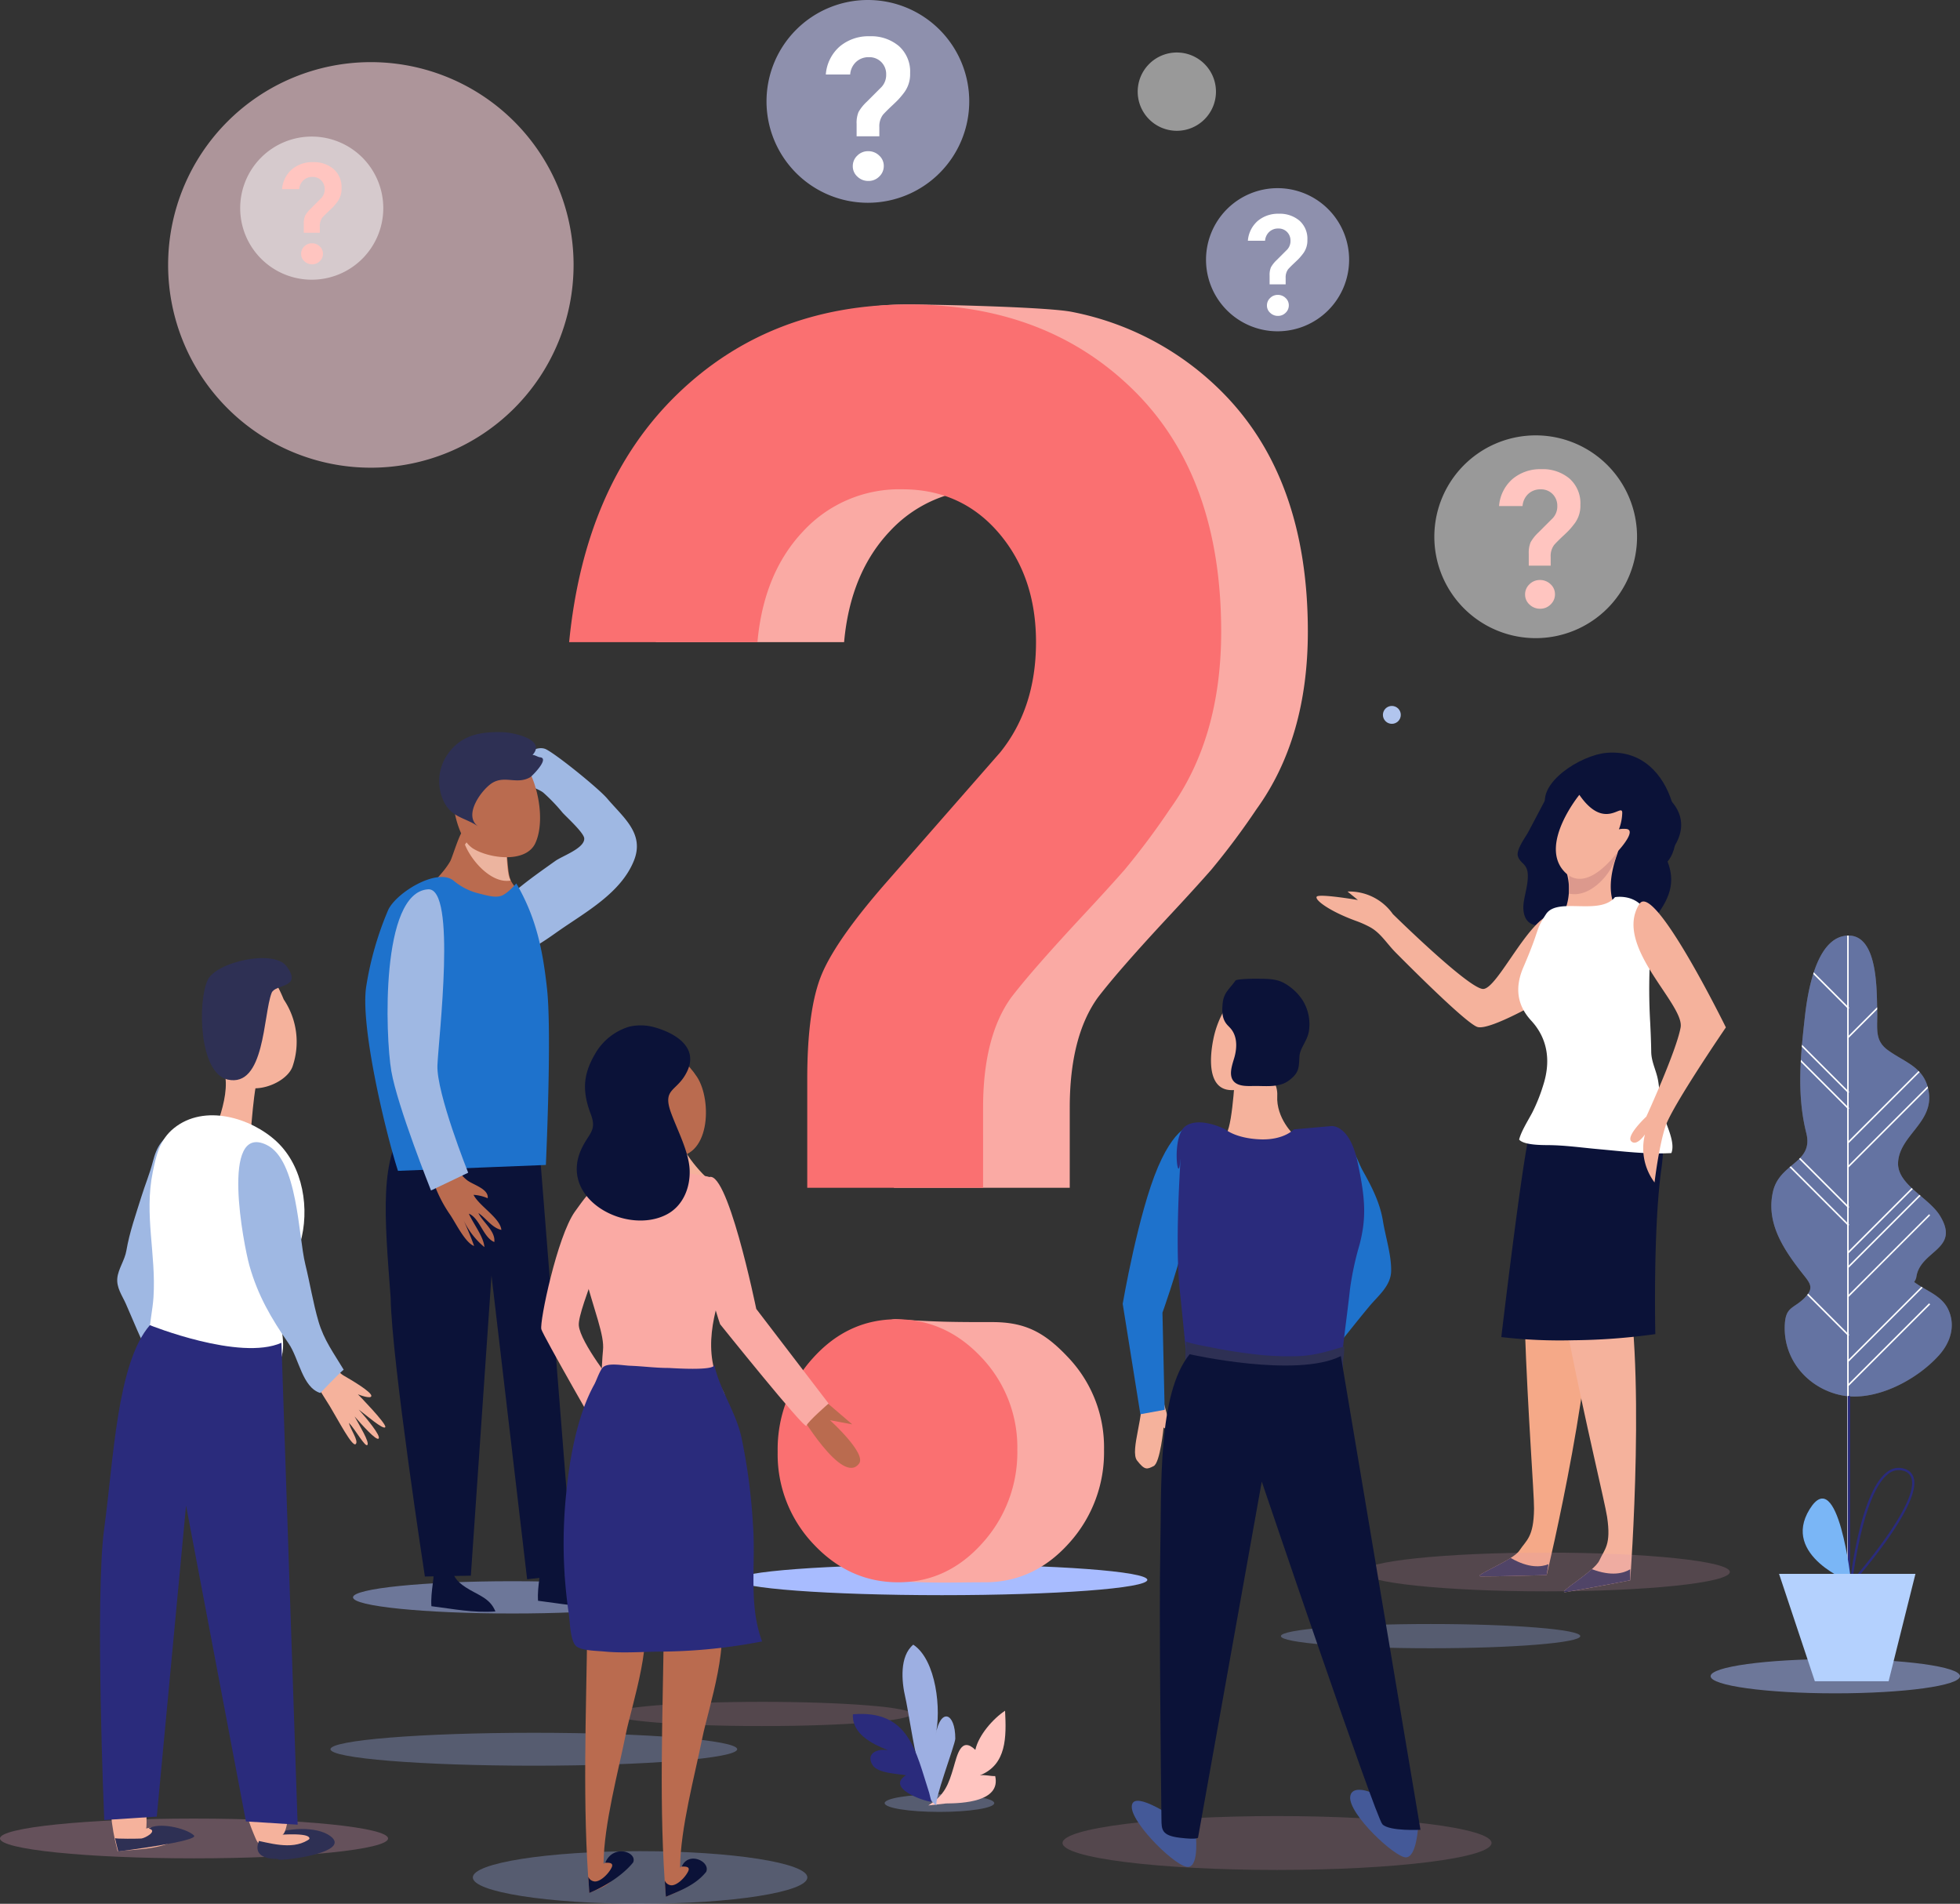 <?xml version="1.0" encoding="UTF-8"?>
<svg xmlns="http://www.w3.org/2000/svg" width="532.552" height="517.16" viewBox="0 0 532.552 517.16"><rect x="0" y="0" width="532.552" height="517.16" fill="#333333" stroke="none"/><g transform="translate(-669.974 -163.975)"><path d="M825.821,235.944a55.083,55.083,0,1,1-55.08-55.087A55.076,55.076,0,0,1,825.821,235.944Z" fill="#ffd7df" opacity="0.6"/><path d="M1114.777,309.785a27.54,27.54,0,1,1-27.54-27.542A27.54,27.54,0,0,1,1114.777,309.785Z" fill="#fff" opacity="0.5"/><path d="M933.326,191.517a27.541,27.541,0,1,1-27.541-27.542A27.54,27.54,0,0,1,933.326,191.517Z" fill="#cbcfff" opacity="0.6"/><path d="M774.116,220.516a19.44,19.44,0,1,1-19.439-19.441A19.439,19.439,0,0,1,774.116,220.516Z" fill="#fff" opacity="0.5"/><path d="M1036.543,234.53a19.44,19.44,0,1,1-19.439-19.441A19.439,19.439,0,0,1,1036.543,234.53Z" fill="#cbcfff" opacity="0.6"/><path d="M1000.364,188.87a10.633,10.633,0,1,1-10.632-10.632A10.633,10.633,0,0,1,1000.364,188.87Z" fill="#fff" opacity="0.5"/><circle cx="2.43" cy="2.43" r="2.43" transform="translate(1045.725 355.739)" fill="#b1c5ee"/><path d="M889.341,673.973c0,3.96-20.35,7.162-45.444,7.162s-45.453-3.2-45.453-7.162c0-3.94,20.366-7.137,45.453-7.137S889.341,670.033,889.341,673.973Z" fill="#a8bcff" opacity="0.3"/><path d="M870.278,639.144c0,2.473-24.736,4.476-55.246,4.476s-55.264-2-55.264-4.476,24.757-4.464,55.264-4.464S870.278,636.68,870.278,639.144Z" fill="#a8bcff" opacity="0.3"/><path d="M1099.354,608.42c0,1.821-18.209,3.294-40.667,3.294s-40.681-1.473-40.681-3.294,18.224-3.286,40.681-3.286S1099.354,606.6,1099.354,608.42Z" fill="#a8bcff" opacity="0.3"/><path d="M917.665,629.561c0,1.82-18.209,3.294-40.667,3.294s-40.681-1.474-40.681-3.294,18.224-3.287,40.681-3.287S917.665,627.745,917.665,629.561Z" fill="#da97b8" opacity="0.2"/><path d="M1082.364,395.63a2.123,2.123,0,0,0,.055,1c.641,1.873,2.44,1.992,2.649,4.576.2,2.48-.6,4.99-1.014,7.412-.728,4.226.866,7.742,5.864,6.448-.9,1.586-2.643,3.788-2.653,5.688-.016,2.939,1.937,4.7,4.139,6.053,3.752,2.3,8.394,3.27,12.573,1.477,4.4-1.889,3.66-6.705,6.4-9.935,1.208-1.419,3.695-1.108,5.722-2.159a16.526,16.526,0,0,0,5.162-5.2c3.227-4.881,3.628-9.075,1.333-14.092,15.26-16.64-15.309-27.2-28.359-21.943-.508.2-1,.529-1.491.781q-3.715,7.059-7.445,14.111C1084.617,391.149,1082.642,393.765,1082.364,395.63Z" fill="#0b1238"/><path d="M1092.2,412.145c-6.687.694-15.34,20.548-19.265,20.478s-24.508-20.34-24.508-20.34a14.457,14.457,0,0,0-12.317-6.123l2.822,2.3s-10.627-1.807-11.2-.9,3.553,3.966,10.545,6.526a27.6,27.6,0,0,1,4.01,1.778c2.888,1.611,4.457,4.407,6.98,6.939,6.763,6.812,19.6,19.467,22.2,20.164,3.572.955,18.485-7.831,18.485-7.831Z" fill="#f5b29c"/><path d="M1097.074,488.073s-8.107,3.074-7.827,4.752,6.149-1.4,6.149-1.4Z" fill="#f5b29c"/><path d="M1095.676,401.125a15.949,15.949,0,0,1-.933,11.184c-2.8,5.591,15.656,0,15.656,0s-5.4-3.727-1.115-16.029S1094.185,397.584,1095.676,401.125Z" fill="#f5b29c"/><path d="M1102.171,506.846c2.471,25.056-11.949,85-11.949,85s-15.122.419-17.834.358,8.6-4.229,10.446-7.051,3.869-3.541,3.954-11.353-7.048-89.217.857-103.724,18.461-13.043,20.618-1.79S1099.7,481.786,1102.171,506.846Z" fill="#f5a988"/><path d="M1080.433,587.183c4.957,2.878,8.38,2.473,10.278,1.7l-.489,2.962s-15.122.419-17.834.358C1070.266,592.15,1076.617,589.63,1080.433,587.183Z" fill="#2e3054"/><path d="M1111.092,507.448c6.453,24.338,1.822,85.817,1.822,85.817s-14.86,2.839-17.549,3.211,7.81-5.553,9.186-8.633,3.249-4.116,2.082-11.843-21.247-86.932-15.765-102.518,16.128-15.835,20.063-5.071S1104.639,483.105,1111.092,507.448Z" fill="#f5b29c"/><path d="M1102.5,590.228c5.353,2.05,8.669,1.1,10.415.035l-.005,3s-14.86,2.839-17.549,3.211C1093.265,596.759,1099.129,593.251,1102.5,590.228Z" fill="#2e3054"/><path d="M1115.981,459.456s7.762,5.463,5.432,21.849-1.668,45.077-1.668,45.077a170.867,170.867,0,0,1-22.323,1.668,138.883,138.883,0,0,1-19.529-.861s5.635-47.614,7.647-55.214a83.44,83.44,0,0,1,4.59-13.031Z" fill="#0b1238"/><path d="M1108.778,407.687s11.033-2.077,9.756,13.093a157.369,157.369,0,0,0-.18,21.043c.128,2.641.24,5.253.275,7.882.041,2.814,1.426,5.137,1.882,7.9.453,2.724.494,5.583,1.116,8.254.723,3.1,3.714,8.236,2.475,11.343-6.619.382-13.257-.476-19.828-1.064-4.514-.406-9.158-1.072-13.689-1.094-1.82-.014-6.623-.014-7.846-1.512.58-2.284,2.388-5.1,3.544-7.281a46.911,46.911,0,0,0,2.94-7.3c2.129-6.469,1.431-12.7-3.2-17.722-3.956-4.294-4.447-9.118-2.136-14.491,4.816-11.181,3.071-9.753,6.166-14.453C1093.165,407.578,1104.575,412.791,1108.778,407.687Z" fill="#fff"/><path d="M1106.519,368.48c-7.011.594-18.971,8.15-16.456,14.957s12.623,4.434,16.8,1.1l1.479,2.708s3.574-2.906,4.559.874-3.415,3.865-3.415,3.865,4.2,10.8,12.067,7.16S1125.913,366.83,1106.519,368.48Z" fill="#0b1238"/><path d="M1109.713,394.233c-.821-3.2-5.406-1.435-7.547-.186-3.22,1.884-5.83,4.472-5.838,8.243,0,1.48-.016,2.95-.059,4.425,6.681,1.489,13.046-7.475,12.922-11.3,0,0,.242-.457.534-1.115A.311.311,0,0,0,1109.713,394.233Z" fill="#dc998d"/><path d="M1099.1,379.887s-10.7,13.066-4.392,20.506,15.093-5.444,15.093-5.444,5.159-5.625,1.908-5.809-2.29,1.091-2.29,1.091a13.163,13.163,0,0,0,1.334-5.443C1110.753,381.884,1105.978,389.868,1099.1,379.887Z" fill="#f5b29c"/><path d="M1115.435,409.514c3.961-6.181,23.48,33.548,23.48,33.548s-14.538,21.247-16.4,26.838-2.981,15.284-2.981,15.284a15.447,15.447,0,0,1-2.61-13.047s-2.233,3.354-3.726,1.865,4.1-6.71,4.1-6.71,8.2-17.894,9.317-24.23S1108.173,420.839,1115.435,409.514Z" fill="#f5b29c"/><path d="M981.715,593.139c0,2.3-24.985,4.158-55.812,4.158s-55.813-1.863-55.813-4.158,24.988-4.162,55.813-4.162S981.715,590.84,981.715,593.139Z" fill="#a8bcff"/><path d="M775.414,663.386c0,2.983-23.6,5.4-52.713,5.4s-52.727-2.413-52.727-5.4,23.61-5.4,52.727-5.4S775.414,660.41,775.414,663.386Z" fill="#da97b8" opacity="0.3"/><path d="M1139.993,590.992c0,2.919-22.344,5.268-49.9,5.268s-49.922-2.349-49.922-5.268c0-2.9,22.365-5.257,49.922-5.257S1139.993,588.092,1139.993,590.992Z" fill="#da97b8" opacity="0.2"/><path d="M852.483,597.884c0,2.432-19.381,4.39-43.289,4.39s-43.306-1.958-43.306-4.39c0-2.416,19.4-4.379,43.306-4.379S852.483,595.468,852.483,597.884Z" fill="#a8bcff" opacity="0.5"/><path d="M828.617,392.417a1.788,1.788,0,0,0,.1-.689c-.075-1.511-4.71-5.7-5.885-6.984a48.341,48.341,0,0,0-5.238-5.456c-1.827-1.438-6.5-2.342-7.3-4.7-1.2-3.61,4.887-8.755,8.133-7.03,3.294,1.752,14.317,10.718,16.529,13.33,4.393,5.186,10.2,9.5,7.276,16.841-3.517,8.811-13.074,13.963-20.509,19.149-3.419,2.392-12.924,9.514-16.994,5.921-4.939-4.371,2.375-14.4,5.7-17.175s6.892-5.254,10.428-7.779C822.662,396.57,827.826,394.754,828.617,392.417Z" fill="#9fb8e3"/><path d="M816.855,586.817c.327,3.983-.978,7.9-.688,12,6.066.741,11.158,1.842,17.386,1.424-1.5-3.726-4.721-4.381-8.081-6.569-5.425-3.526-2.9-6.066-4.908-11.206Z" fill="#0b1238"/><path d="M787.881,588.3c.33,3.982-.976,7.9-.688,11.994,6.068.745,11.16,1.846,17.39,1.429-1.5-3.726-4.723-4.381-8.083-6.569-5.423-3.527-2.9-6.066-4.91-11.206Z" fill="#0b1238"/><path d="M815.989,468.813l9.725,122.8L813.2,592.973l-9.68-82.515L797.907,592l-12.487.228s-9.011-58.585-9.3-75.7c-1.669-22.171-3.2-38.532,4.691-47.526C780.813,469,806.157,473.018,815.989,468.813Z" fill="#0b1238"/><path d="M785.178,406.744c2.216-3.062,5.183-5.421,7.143-8.843.52-.918,2.658-8.019,3.462-8.13,3.045-.447,8.031-1.393,10.21,1.015,2.252,2.492,1.538,8.845,2.617,11.961.58,1.7,2.219,2.924,2.87,4.464,2.532,6.061-4.381,15.732-6.555,21.261-1.417,3.6-2.646,10.184-6.863,12.023-5.914,2.584-9.9-4.97-11.842-9.267-1.3-2.865-2.692-6.054-2.939-9.182-.225-2.912-1.336-7.495-.555-10.333A15.01,15.01,0,0,1,785.178,406.744Z" fill="#ba6b4f"/><path d="M808.651,403.182a.8.8,0,0,1,.012-.124,5.831,5.831,0,0,1-.326-.788c-.946-3.083-.3-9.376-2.3-11.833-1.424-1.749-4.205-1.694-6.652-1.367-1.044,1.4-2.274,3.209-3.08,4.336a14.6,14.6,0,0,0,.847,1.766C799.469,399.365,804.234,403.943,808.651,403.182Z" fill="#ecb49f" style="mix-blend-mode:multiply;isolation:isolate"/><path d="M800.909,395.623a14.479,14.479,0,0,1-2.252-1.056c-4.782-2.874-6.244-13.661-5.762-18.913.541-5.872,3.833-9.139,8.617-10.238,11.551-2.638,18.124,18.456,13.933,27.571C813.276,397.7,805.791,397.433,800.909,395.623Z" fill="#ba6b4f"/><path d="M818.293,480.432c.458-10.309,1.443-37.519.325-47.752-1.151-10.553-2.909-19.377-8.356-28.725,0,0-2.247,2.632-3.932,3.308s-4.013-.028-5.691-.439c-.342-.085-.653-.166-.926-.235a16.892,16.892,0,0,1-6.462-3.36c-4.459-3.648-15.7,3.27-17.825,7.988a87.488,87.488,0,0,0-5.912,20.514c-1.815,10.724,5.34,40.281,8.594,50.3Z" fill="#1e72cc"/><path d="M816.781,369.7c-.8-.1-1.31-.617-2.157-.654-.233.056-.223.069.021.03,3.938-4.273-5.389-6.1-7.727-6.186-6.046-.237-11.45.575-15.193,5.792a12.85,12.85,0,0,0-1.595,12.032c2.122,5.463,5.9,5.092,9.828,7.794-4.44-3.053,1.156-10.393,3.951-11.962,3.427-1.914,6.576.6,10.141-1.448C814.512,374.828,819.318,370.032,816.781,369.7Z" fill="#2e3054"/><path d="M787.477,484.239a36.833,36.833,0,0,0,4.687,9.554c1.533,2.183,4.187,7.8,6.633,8.643-.918-2.567-1.995-5.1-3.113-7.537a21.365,21.365,0,0,0,5.9,7.846c-.147-2.767-3.068-6.408-4.219-9.085,2.988,1.244,3.88,6.46,6.918,7.708.37-2.98-3.159-5.392-4.322-7.869,2.148,1.438,3.669,4.006,6.242,4.575-.337-3.246-5.993-6.459-7.568-9.521a11.224,11.224,0,0,1,3.851.921c.337-2.553-3.994-3.64-5.6-4.908-2.228-1.756-3.341-4.063-4.374-6.574Z" fill="#ba6b4f"/><path d="M786.291,405.555c7.81-.485,2.85,40.27,2.539,47.789s8.356,29.191,8.356,29.191l-10.1,4.827S777.942,464.5,776.3,454.934,773.319,406.357,786.291,405.555Z" fill="#9fb8e3"/><path d="M1091.316,317.628h-5.959v-3.217a7.487,7.487,0,0,1,.5-3.137,11.514,11.514,0,0,1,2.186-2.716l3.852-3.851a4.655,4.655,0,0,0,1.212-3.27,4.444,4.444,0,0,0-1.267-3.242,4.374,4.374,0,0,0-3.268-1.292,4.757,4.757,0,0,0-3.351,1.239,5,5,0,0,0-1.554,3.3h-6.382a10.814,10.814,0,0,1,3.665-7.356,11.682,11.682,0,0,1,7.831-2.662,11.272,11.272,0,0,1,7.649,2.558,8.948,8.948,0,0,1,2.952,7.144,7.994,7.994,0,0,1-1.742,5.274,22.623,22.623,0,0,1-1.528,1.794c-.349.351-.817.8-1.4,1.344s-1.075,1.021-1.478,1.425-.729.747-.975,1.028a5.039,5.039,0,0,0-.95,3.269Zm-2.874,11.708a4.064,4.064,0,0,1-2.874-1.134,3.614,3.614,0,0,1-1.212-2.743,3.736,3.736,0,0,1,1.186-2.768,3.931,3.931,0,0,1,2.846-1.159,4.07,4.07,0,0,1,2.876,1.133,3.617,3.617,0,0,1,1.213,2.741,3.742,3.742,0,0,1-1.187,2.77A3.919,3.919,0,0,1,1088.442,329.336Z" fill="#ffc5c0"/><path d="M908.9,200.995h-6.175v-3.334a7.746,7.746,0,0,1,.52-3.252,11.959,11.959,0,0,1,2.266-2.817L909.5,187.6a4.817,4.817,0,0,0,1.257-3.39,4.617,4.617,0,0,0-1.312-3.362,4.537,4.537,0,0,0-3.389-1.338,4.926,4.926,0,0,0-3.472,1.285,5.181,5.181,0,0,0-1.611,3.415h-6.617a11.209,11.209,0,0,1,3.8-7.625,12.11,12.11,0,0,1,8.119-2.761,11.684,11.684,0,0,1,7.926,2.652,9.275,9.275,0,0,1,3.061,7.407,8.3,8.3,0,0,1-1.8,5.466,23.326,23.326,0,0,1-1.586,1.86c-.363.364-.847.83-1.447,1.394s-1.115,1.057-1.531,1.476-.757.775-1.013,1.067a5.22,5.22,0,0,0-.985,3.389Zm-2.978,12.137a4.22,4.22,0,0,1-2.981-1.176,3.746,3.746,0,0,1-1.256-2.842,3.878,3.878,0,0,1,1.23-2.87,4.071,4.071,0,0,1,2.952-1.2,4.207,4.207,0,0,1,2.978,1.175,3.748,3.748,0,0,1,1.261,2.841,3.878,3.878,0,0,1-1.232,2.871A4.069,4.069,0,0,1,905.921,213.132Z" fill="#fff"/><path d="M756.875,227.206h-4.36v-2.353a5.435,5.435,0,0,1,.368-2.3,8.4,8.4,0,0,1,1.6-1.989l2.817-2.815a3.406,3.406,0,0,0,.887-2.394,3.267,3.267,0,0,0-.925-2.373,3.208,3.208,0,0,0-2.392-.944,3.48,3.48,0,0,0-2.452.907,3.654,3.654,0,0,0-1.137,2.41h-4.67a7.915,7.915,0,0,1,2.682-5.382,8.545,8.545,0,0,1,5.731-1.949,8.243,8.243,0,0,1,5.593,1.872,6.547,6.547,0,0,1,2.163,5.228,5.857,5.857,0,0,1-1.275,3.859,16.455,16.455,0,0,1-1.118,1.312c-.256.258-.6.586-1.022.985s-.788.746-1.08,1.042-.534.547-.717.752a3.7,3.7,0,0,0-.693,2.392Zm-2.1,8.567a2.98,2.98,0,0,1-2.1-.83,2.647,2.647,0,0,1-.885-2.006,2.745,2.745,0,0,1,.866-2.026,2.882,2.882,0,0,1,2.086-.849,2.972,2.972,0,0,1,2.1.83,2.647,2.647,0,0,1,.89,2.006,2.74,2.74,0,0,1-.869,2.026A2.872,2.872,0,0,1,754.772,235.773Z" fill="#ffc5c0"/><path d="M1019.3,241.22h-4.36v-2.353a5.435,5.435,0,0,1,.368-2.3,8.379,8.379,0,0,1,1.6-1.989l2.817-2.816a3.4,3.4,0,0,0,.887-2.393,3.269,3.269,0,0,0-.925-2.373,3.209,3.209,0,0,0-2.392-.945,3.477,3.477,0,0,0-2.452.908,3.652,3.652,0,0,0-1.137,2.41h-4.67a7.923,7.923,0,0,1,2.681-5.383,8.549,8.549,0,0,1,5.732-1.948,8.246,8.246,0,0,1,5.593,1.871,6.55,6.55,0,0,1,2.162,5.229,5.857,5.857,0,0,1-1.274,3.858,16.729,16.729,0,0,1-1.118,1.313q-.384.386-1.023.985c-.424.4-.788.746-1.079,1.041s-.534.547-.717.753a3.7,3.7,0,0,0-.693,2.392Zm-2.1,8.567a2.979,2.979,0,0,1-2.1-.831,2.641,2.641,0,0,1-.885-2,2.747,2.747,0,0,1,.866-2.027,2.881,2.881,0,0,1,2.086-.848,2.975,2.975,0,0,1,2.1.829,2.649,2.649,0,0,1,.89,2.007,2.741,2.741,0,0,1-.869,2.025A2.87,2.87,0,0,1,1017.2,249.787Z" fill="#fff"/><path d="M960.634,486.626H912.86V457.175q0-19.3,4.015-28.724t17.545-24.865l30.871-35.244q9.717-12.059,9.722-29.933,0-17.853-10.147-29.689t-26.219-11.829A35.525,35.525,0,0,0,911.8,308.236q-10.779,11.348-12.476,30.173H848.164q4.215-42.96,29.385-67.348c16.772-16.246,14.151-24.379,39.248-24.379,7.4,0,37.94.678,44.53,2.037a78.71,78.71,0,0,1,40.326,21.379q23.672,23.421,23.677,65.417,0,28.965-13.955,48.277a201.776,201.776,0,0,1-12.262,16.416q-4.228,4.827-11.2,12.308t-11.835,13.037q-4.869,5.556-7.826,9.416-7.615,10.619-7.614,29.929ZM937.6,593.8c-8.883,0-13.34.356-26.682-.427-10.188-.522-6.09-25.237-6.09-35.062,0-9.81-.69-36.642,8.8-35.963,10.99.788,17.068.769,25.944.769s14.166,2.691,20.651,9.611a35.418,35.418,0,0,1,9.726,25.1,36.677,36.677,0,0,1-9.515,25.351Q950.913,593.8,937.6,593.8Z" fill="#faaaa4"/><path d="M937.085,486.626H889.311V457.175q0-19.3,4.018-28.724t17.544-24.865l30.871-35.244q9.719-12.059,9.723-29.933,0-17.853-10.15-29.689T915.1,296.891a35.521,35.521,0,0,0-26.843,11.345q-10.784,11.348-12.479,30.173H824.615q4.218-42.96,29.387-67.348,25.158-24.369,62.795-24.379T978.106,270.1q23.668,23.421,23.675,65.417,0,28.965-13.955,48.277a201.873,201.873,0,0,1-12.26,16.416q-4.231,4.827-11.2,12.308t-11.835,13.037q-4.874,5.556-7.83,9.416-7.611,10.619-7.613,29.929ZM914.046,593.8q-13.323,0-23.048-10.38a35.379,35.379,0,0,1-9.723-25.109,36.718,36.718,0,0,1,9.514-25.345q9.508-10.615,22.83-10.618t23.046,10.38a35.418,35.418,0,0,1,9.725,25.1,36.663,36.663,0,0,1-9.514,25.351Q927.364,593.8,914.046,593.8Z" fill="#fa7071"/><path d="M940.125,653.789c0,1.317-6.668,2.385-14.894,2.385s-14.889-1.068-14.889-2.385,6.666-2.381,14.889-2.381S940.125,652.476,940.125,653.789Z" fill="#a8bcff" opacity="0.3"/><path d="M927.035,653.879c4.407-.031,14.925-.437,13.344-7.435-1.234.057-2.988-.444-4.172-.2,7.314-2.9,7.222-10.435,6.856-17.552-3.241,2.129-7.19,6.609-8.08,10.625-3.911-3.783-4.941,1.5-5.917,4.779-1.362,4.592-2.378,7.5-6.861,10.321Z" fill="#ffc5c0"/><path d="M924.538,654.37c-1.172-.387,4.986-16.539,5-18.084.019-7.138-4.039-8.6-5.39-.871,1.65-6.794.25-20.532-6.03-24.674-3.74,3.114-3.2,9.913-2.155,14.349C917.2,630.372,919.9,652.832,924.538,654.37Z" fill="#9dafe2"/><path d="M922.447,651c-3.652-11.2-5.394-22.612-20.734-21.347-.285,5.342,5.245,8.066,9.49,9.739-3.37-.5-6,1.225-4.086,4.137,1.438,2.183,6.816,2.271,9.023,2.691-5.371,3.377,4.124,6.825,6.92,7.231Z" fill="#2a2b7c"/><path d="M1075.243,664.61c0,4.058-26.091,7.329-58.271,7.329s-58.295-3.271-58.295-7.329c0-4.032,26.114-7.311,58.295-7.311S1075.243,660.578,1075.243,664.61Z" fill="#da97b8" opacity="0.2"/><path d="M1032.618,497.481c-1.972-5.173-6.2-9.027-5.513-14.721.406-3.333,2-9.481,6.051-10.109,3.487-.542,5.563,6.634,7.085,9.326,2.43,4.313,4.679,8.7,5.486,13.643.71,4.371,2.317,9.283,2.236,13.584-.071,4.085-3.47,6.678-5.969,9.681-3.984,4.775-7.76,9.732-11.723,14.367a57.375,57.375,0,0,0-4.486,6.045c-1.236,1.9-2.138,4.741-3.877,6.229-1.816-2.7-2.345-6.517-3.56-9.609-1.664-4.238,3.329-10.764,5.741-14.55,2.287-3.6,4.476-7.716,6.673-11.542C1033.406,505.22,1034.576,502.632,1032.618,497.481Z" fill="#1e72cc"/><path d="M986.13,544.838l2.4,8.7-2.4-1.8s-.905,9.6-2.7,10.495-2.4,1.2-4.5-1.5,2.4-13.2.9-17.692C979.829,543.042,982.828,541.838,986.13,544.838Z" fill="#f5b29c"/><path d="M994.83,661.784s1.089,8.847-1.9,9.334-15.227-11.465-15.438-16.166S986.367,655.535,994.83,661.784Z" fill="#445998"/><path d="M1055.332,659.622s-.345,8.9-3.368,8.9-15.67-11.823-15.124-16.5S1047.979,652.1,1055.332,659.622Z" fill="#445998"/><path d="M994.82,469.571s-4.8-1.2-10.2,11.4-9.595,37.186-9.595,37.186l4.8,29.988,6.6-1.2-.6-26.39S999.619,482.766,994.82,469.571Z" fill="#1e72cc"/><path d="M1005.673,453.714s-.658,15.168-2.416,18.09c-2.288,3.8-7.1,1.536-8.178,6.4-.672,3.033,1.172,7.147,2.784,9.631,4.881,7.551,13.629,6.54,21.65,7.945,4.6.8,9.571-1.252,11.066-6.04,1.178-3.782.083-10.345-2.582-13.423-1.6-1.861-4.564-2.324-6.4-4-.021-.026-4.929-4.528-4.582-10.7C1017.363,455.431,1009.109,450.271,1005.673,453.714Z" fill="#f5b29c"/><path d="M1004.007,539.1c-2.074-.534-4.379-1.548-6.515-1.709-1.756-.131-2.973.8-4.143-.14a3.335,3.335,0,0,1-.337-.33c-1.073-1.236-.791-5.885-.954-7.428-.518-5.064-1.006-10.133-1.545-15.194-1.54-14.665.712-40.829.111-34.53s-2.4-7.2,1.495-9.9,10.8.9,10.8.9,2.7,2.394,9.295,2.7,9.3-2.7,9.3-2.7l10.2-.9s4.889-.558,7.093,9.62,2.431,15.311.594,22.505a81.707,81.707,0,0,0-2.637,12.3c-.539,5.061-1.436,11.387-1.958,16.452-.166,1.545.53,4.934-.543,6.17a2.49,2.49,0,0,1-.337.33c-1.168.94-2.39.009-4.139.14-2.134.161-4.435,1.175-6.517,1.709Z" fill="#2a2b7c"/><path d="M993.185,528.724c2.029.591,4.355.94,6.367,1.351,3.2.657,6.417,1.165,9.657,1.578a79.653,79.653,0,0,0,13.776.7c4.39-.2,8.081-1.379,12.194-2.611.178,1.716-.392,3.866-.356,5.715-2.855.057-5.575,1.1-8.4,1.5a84.707,84.707,0,0,1-11.859.9c-5.32.005-10.473-1.523-15.575-2.843-1.614-.41-5.29-.517-6.526-1.649-.883-.814,0-4.858-.29-4.963C992.5,528.518,992.843,528.632,993.185,528.724Z" fill="#2e3054"/><path d="M1034.3,532.353l21.166,125.9.468,2.779s-8.446.451-10.338-1.491-32.788-93.1-32.788-93.1l-17.317,96.743s-.292.595-5.09-.01-4.813-2.209-4.849-4.979c-.166-13.911-.643-57.08-.325-72.213.377-18.143-.762-43.373,7.986-54.133C993.216,531.847,1022.164,538.407,1034.3,532.353Z" fill="#0b1238"/><path d="M1002.932,437.836a26.079,26.079,0,0,0-3.3,8.525c-.968,4.8-1.711,13.886,5.188,13.74,2.836-.06,3.873-.06,6.3-1.513,3.315-1.989,8.9-11.206,9.654-13.343.629-1.794,1.8-3.636,1.5-5.76-.579-4.163-5.373-6.876-9.193-7.218C1008.8,431.886,1005.134,434.294,1002.932,437.836Z" fill="#f5b29c"/><path d="M1004.232,443.14c-2.155-1.738-2.3-3.8-2.062-6.468.285-3.143,1.853-3.961,3.472-6.3.361-.519,5.162-.544,5.9-.531,2.359.031,5.038-.049,7.181,1.1a14.158,14.158,0,0,1,5.257,4.865,12.321,12.321,0,0,1,1.7,7.812c-.285,3.017-2.5,4.9-2.632,7.359-.169,3.09-.081,4.348-2.713,6.4-2.679,2.092-6.13,1.58-9.39,1.6-1.683.012-4.066.2-5.449-.962-1.892-1.6-.769-4.607-.171-6.639.861-2.927.935-6.484-1.621-8.666Z" fill="#0b1238"/><path d="M721.51,537.87c-1.531-6.156-5.641-11.875-7.559-17.865-1.884-5.89-1.132-8.171,1.128-13.653,2.078-5.057,3.229-10.269,5.133-15.414,1.993-5.392,3.192-10.371,1.848-16.073-.747-3.185.057-5.708-3.381-4.146-4.664,2.117-6.121,4.727-7.172,8.8-.89,3.429-2.081,6.194-3.128,9.559-1.483,4.779-3.209,9.578-4.068,14.626-.443,2.6-2.193,4.936-2.456,7.418-.285,2.642,1.343,4.834,2.3,6.992,2.127,4.786,3.909,9.514,6.4,13.918.473.84.064.746.933,1.32.467,2.207,2.461,5.71,3.716,7.57Z" fill="#9fb8e3"/><path d="M729.785,452.827c4.191,5.632-1.144,17.908-3.79,23.9,3.752-.221,7.851-.688,11.453.769.985-7.5,1.251-17.941,3.2-23.2Z" fill="#f5b29c"/><path d="M745.65,669.15c3.066.185,19.733-2.159,14.108-6.393-3.7-2.781-12.153-2.321-16.007-.214Z" fill="#2e3054"/><path d="M763.427,537.69c2.281,1.3,7.428,4.383,7.447,5.449s-3.647-.4-3.647-.4,7.9,8.067,7.428,8.917-5.318-3.375-7.2-4.764c2.216,2.454,6,7.073,5.408,7.846s-4.711-3.89-6.55-6c1.422,2.62,4.051,6.9,3.505,7.732s-3.244-4.1-5.045-6.007c.347,1.723,2.767,4.96,1.842,5.8S761.9,549.8,759.6,545.982s-3.909-5.518-3.973-8.8c-1.885-3.018-.3-2.814,3.877-2.821C761.332,534.349,761.137,536.382,763.427,537.69Z" fill="#f5b29c"/><path d="M743.562,643.458a6.984,6.984,0,0,0-4.2,1.391c-6.04,3.868-2,13.736.123,18.667,2.231,5.188,13.739,7.884,14.56-.08.156-1.571-6.628-1.106-7.4-1.087C748.593,662.292,750.42,643.976,743.562,643.458Z" fill="#f5b29c"/><path d="M701.945,666.882c5.2-.656,14.735-.366,17.9-5.183-3.906-1.529-6.263-1.965-10.209-1.026.467-.114-.211-10.613-.178-11.628.142-4.386.415-8.772.856-13.138C711.251,626.651,694.256,637.82,701.945,666.882Z" fill="#f5b29c"/><path d="M746.424,475.387c6.585,7.343,7.8,19.149,4.528,28.1-1.9,5.217-4.616,9.747-4.91,15.561-.288,5.492,2.522,11.012-.724,16.095-2.789,4.362-10.393,7.281-15.148,7.428-5.962.19-12.443-1.936-16.667-6.27-5.243-5.382-2.26-13.1-1.823-19.97.74-11.652-2.568-22.3-.209-33.911.931-4.535,1.839-8.811,5.746-11.972,8.318-6.726,21-2.8,27.9,3.6C745.569,474.473,746.011,474.922,746.424,475.387Z" fill="#fff"/><path d="M746.44,528.741l4.407,130.9-14.051-.883-16.271-85.815-7.953,84.509-14.272.926s-2.587-60.336-.014-79.17,3.469-44.967,12.414-55.257C710.7,523.949,735.113,533.774,746.44,528.741Z" fill="#2a2b7c"/><path d="M732.339,454.963c2.582,8.261,15.463,4.08,17.184-1.459a20.606,20.606,0,0,0-2.452-18.027c-3.267-7.865-5.674-9.066-11.669-8.854C735.4,426.623,724.707,430.519,732.339,454.963Z" fill="#f5b29c"/><path d="M701.231,663.289c.055.251,6.59.17,7.153.113,1.049-.109,4.632-2.107,1.984-2.715,2.636-1.746,10.038-.2,12.3,1.866,1.719,1.571-20.561,4.362-20.561,4.362C701.786,665.728,701.5,664.513,701.231,663.289Z" fill="#2e3054"/><path d="M743.773,433.7c-2.309,5.99-1.813,25.842-11.978,23.528-7.725-1.763-8.173-21.015-5.406-27.012,2.3-4.96,17.967-8.47,21.461-3.74C752.283,432.484,744.736,431.2,743.773,433.7Z" fill="#2e3054"/><path d="M757.008,542.38c-4.9-1.505-5.8-9.406-8.615-13.457-4.744-6.841-8.36-13.052-10.643-21.13-1.557-5.5-8.024-38.884,4.634-32.829,8.506,4.064,8.622,24.661,10.544,32.447,1.28,5.2,2.1,10.444,3.582,15.525,1.5,5.121,4.155,8.617,6.844,13.116C762.058,537.056,757.008,542.38,757.008,542.38Z" fill="#9fb8e3"/><path d="M755.152,662.643c-4.1,4.006-10.093,2.449-14.825,1.424-3.009,7.523,11.738,4.639,15.4,2.627Z" fill="#2e3054"/><path d="M853.6,471.464c1.956,5.8,6.852,11.69,11.85,15.392-7.742.708-15.492,2.022-23.222,2.516,1.146-7.447,2.881-13.05,2.062-20.7Z" fill="#f5b29c"/><path d="M829.547,605.072c-.276,24.427-1.391,49.445.562,73.113,4.422-1.851,5.179-2.038,7.917-5.442,1.327-3.025-1.768-4.433-4.063-2.458.112-10.8,3.978-24.921,6.09-35.43,1.483-7.366,8.356-27.88,3.588-34.1Z" fill="#ba6b4f"/><path d="M829.815,673.78a2.028,2.028,0,0,0,1.41,1.227c1.511.475,3.97-1.794,4.915-3.68.773-1.548-1.121-1.325-1.714-1.348,2.186-5.179,8.812-2.9,7.573-.074-2.741,3.4-7.468,6.429-11.89,8.28C829.991,676.728,829.914,675.252,829.815,673.78Z" fill="#0b1238"/><path d="M850.338,606.107c-.273,24.429-1.39,49.447.563,73.115,4.421-1.848,5.178-2.039,7.917-5.442,1.326-3.025-1.766-4.433-4.061-2.458.109-10.8,3.975-24.921,6.087-35.43,1.483-7.366,8.356-27.88,3.588-34.105Z" fill="#ba6b4f"/><path d="M850.606,674.822a2.041,2.041,0,0,0,1.41,1.227c1.512.47,3.97-1.794,4.915-3.685.774-1.543-1.12-1.32-1.714-1.344,1.809-4.236,7.868-1.39,6.629,1.436-2.739,3.4-6.524,4.918-10.945,6.766C850.782,677.763,850.706,676.289,850.606,674.822Z" fill="#0b1238"/><path d="M859.378,456.543c4.15,6.359,3.633,22.735-7.106,21.6-9.725-1.021-15.494-15.9-12.181-23.735C844.726,443.482,854.593,449.207,859.378,456.543Z" fill="#ba6b4f"/><path d="M835.288,490.54c-2.573-6.337-4.294-4.163-9.1,2.558s-9.661,29.976-9.125,31.967c.487,1.77,16.821,30.208,16.821,30.208l3.123-14.842s-9.374-11.711-9.765-16.4S837.858,496.874,835.288,490.54Z" fill="#faaaa4"/><path d="M864.148,485.765c-1.7-1.754.069-1.875-2.718-2.35-9.637-1.642-22.177-4.224-29.365,4.293-4.45,5.271-5.309,14.79-3.634,21.115,3.048,11.505,5.831,17.86,5.38,21.959s-.453,15.556-2.157,19.982c0,0,41.146,2.413,34.706-9.077-5.881-10.49-2.378-21.324,1.008-31.322C869.6,503.772,869.324,491.133,864.148,485.765Z" fill="#faaaa4"/><path d="M864.736,537.244c1.84,5.757,5.285,10.971,6.674,17.077a159.932,159.932,0,0,1,3.156,23.893c.814,10.969-1.279,21.535,2.475,31.649a149.6,149.6,0,0,1-26.641,2.758c-5.43,0-10.9.508-16.309-.024-1.856-.185-6.168-.194-7.591-1.478-1.629-1.462-1.65-6.781-1.992-8.852a131.069,131.069,0,0,1-.626-33.189c.892-9.2,3.035-20.87,7.578-29.041.621-1.125,1.559-4.1,2.539-4.8,1.528-1.1,5.347-.328,7.167-.261,3.465.128,6.937.6,10.406.6.693,0,12.86.914,12.467-.916C864.226,535.538,864.466,536.394,864.736,537.244Z" fill="#2a2b7c"/><path d="M830.9,467.89a12.543,12.543,0,0,0-.422-1.312c-2.288-6.052-2.143-10.549,1.068-16.105a15.95,15.95,0,0,1,9.329-7.585,13.774,13.774,0,0,1,6.825.117c5.591,1.534,12.148,5.356,8.987,11.989-2.669,5.608-6.818,4.459-4.433,11.134,1.638,4.576,4.8,10.465,5.091,15.4.282,4.854-1.688,9.947-6.144,12.311-10.955,5.819-29.7-4.191-23.167-17.923C829.82,472.155,831.749,471.3,830.9,467.89Z" fill="#0b1238"/><path d="M893.6,544.1l7.938,6.8-6.047-1.132s9.889,8.956,7.939,11.721c-4.536,6.424-16.636-14.367-16.636-14.367Z" fill="#ba6b4f"/><path d="M862.225,483.994c5.079-4.352,13.231,35.541,13.231,35.541l19.659,25.7s-5.667,4.917-6.046,6.052-23.44-27.6-23.44-27.6S854.287,490.8,862.225,483.994Z" fill="#faaaa4"/><path d="M1202.526,619.3c0,2.584-15.167,4.663-33.875,4.663s-33.887-2.079-33.887-4.663c0-2.568,15.182-4.652,33.887-4.652S1202.526,616.729,1202.526,619.3Z" fill="#a8bcff" opacity="0.5"/><path d="M1168.692,542.6c-8.38-2.466-14.3-10-13.76-18.945.277-4.763,2.406-4.168,5.294-7.046,3.064-3.052,1.389-4.2-1.208-7.587-4.751-6.194-9.222-13.162-7.29-21.416,1.832-7.808,11.08-7.675,9.035-15.84-2.63-10.5-1.586-20.929-.373-31.707.712-6.3,3.009-21.7,11.688-21.941,8.185-.221,7.794,15.042,7.95,20.215.157,4.816-.863,8.148,2.836,10.863,4.728,3.478,10.212,4.629,11.2,11.58,1.16,8.187-7.908,11.638-8.359,18.907-.372,6.03,8.266,9.52,11.342,14.487,5.762,9.32-5.461,9.386-6.4,16.828a3.54,3.54,0,0,1-.589,1.225c3.142,2.371,7.483,3.636,9.272,7.464,2.088,4.452.56,9.015-2.513,12.44-6.182,6.887-17.8,12.96-27.081,10.743C1169.382,542.785,1169.033,542.7,1168.692,542.6Z" fill="#fff" opacity="0.3"/><path d="M1168.692,542.6c-8.38-2.466-14.3-10-13.76-18.945.277-4.763,2.406-4.168,5.294-7.046,3.064-3.052,1.389-4.2-1.208-7.587-4.751-6.194-9.222-13.162-7.29-21.416,1.832-7.808,11.08-7.675,9.035-15.84-2.63-10.5-1.586-20.929-.373-31.707.712-6.3,3.009-21.7,11.688-21.941,8.185-.221,7.794,15.042,7.95,20.215.157,4.816-.863,8.148,2.836,10.863,4.728,3.478,10.212,4.629,11.2,11.58,1.16,8.187-7.908,11.638-8.359,18.907-.372,6.03,8.266,9.52,11.342,14.487,5.762,9.32-5.461,9.386-6.4,16.828a3.54,3.54,0,0,1-.589,1.225c3.142,2.371,7.483,3.636,9.272,7.464,2.088,4.452.56,9.015-2.513,12.44-6.182,6.887-17.8,12.96-27.081,10.743C1169.382,542.785,1169.033,542.7,1168.692,542.6Z" fill="#5c75c3" opacity="0.6"/><rect width="0.413" height="174.003" transform="translate(1171.869 418.116)" fill="#fff"/><path d="M1172.225,481.143l21.6-21.6c-.04-.16-.083-.314-.123-.468l-21.774,21.776Z" fill="#fff"/><path d="M1172.225,474.55l19.334-19.338c-.094-.1-.187-.2-.284-.3l-19.344,19.34Z" fill="#fff"/><path d="M1172.225,504.454l17.474-17.479c-.1-.1-.192-.193-.3-.285l-17.471,17.465Z" fill="#fff"/><path d="M1171.931,445.674l.294.292,7.8-7.8c0-.183-.012-.373-.012-.577Z" fill="#fff"/><path d="M1171.931,508.115l.294.292,19.591-19.59c-.112-.086-.216-.176-.32-.265Z" fill="#fff"/><path d="M1194.137,518.007l-22.206,22.208.294.3,22.2-22.206Z" fill="#fff"/><path d="M1171.931,516.032l.294.292,22.2-22.211-.292-.287Z" fill="#fff"/><path d="M1172.446,491.846,1159.1,478.5c-.093.105-.188.2-.292.3l13.337,13.342Z" fill="#fff"/><path d="M1172.446,496.679l-15.893-15.894c-.114.091-.219.181-.323.275l15.917,15.916Z" fill="#fff"/><path d="M1172.446,526.581,1161.263,515.4c-.08.116-.161.225-.256.341l11.14,11.14Z" fill="#fff"/><path d="M1171.931,533.62l.294.294,20.168-20.172c-.121-.076-.252-.142-.368-.213Z" fill="#fff"/><path d="M1162.652,428.552l9.495,9.5.3-.3-9.654-9.648C1162.747,428.256,1162.7,428.4,1162.652,428.552Z" fill="#fff"/><path d="M1172.446,460.628l-12.851-12.85c-.016.18-.026.362-.047.544l12.6,12.6Z" fill="#fff"/><path d="M1172.446,465.02l-13.155-13.148c0,.187-.016.379-.026.56l12.882,12.883Z" fill="#fff"/><rect width="0.677" height="48.93" transform="translate(1171.997 543.189)" fill="#2a2b7c"/><path d="M1172.958,593.821s-3.5-32.492-11.3-19.854S1172.958,593.821,1172.958,593.821Z" fill="#7ab6f6"/><path d="M1172.5,595.052l.1-.94c.106-1.006,2.764-24.7,10.071-30.241a5.016,5.016,0,0,1,4.609-.952,3.6,3.6,0,0,1,2.665,2.511c2.165,7.545-16.04,28.044-16.811,28.913Zm14.068-31.675a4.5,4.5,0,0,0-3.524.976c-6.28,4.763-9.125,24.24-9.716,28.844,3.289-3.8,17.879-21.15,16.033-27.6a2.983,2.983,0,0,0-2.247-2.093A5.021,5.021,0,0,0,1186.569,563.377Z" fill="#2a2b7c"/><path d="M1183.13,620.673h-20.049l-9.721-29.162h37.06Z" fill="#b4d1fe"/></g></svg>